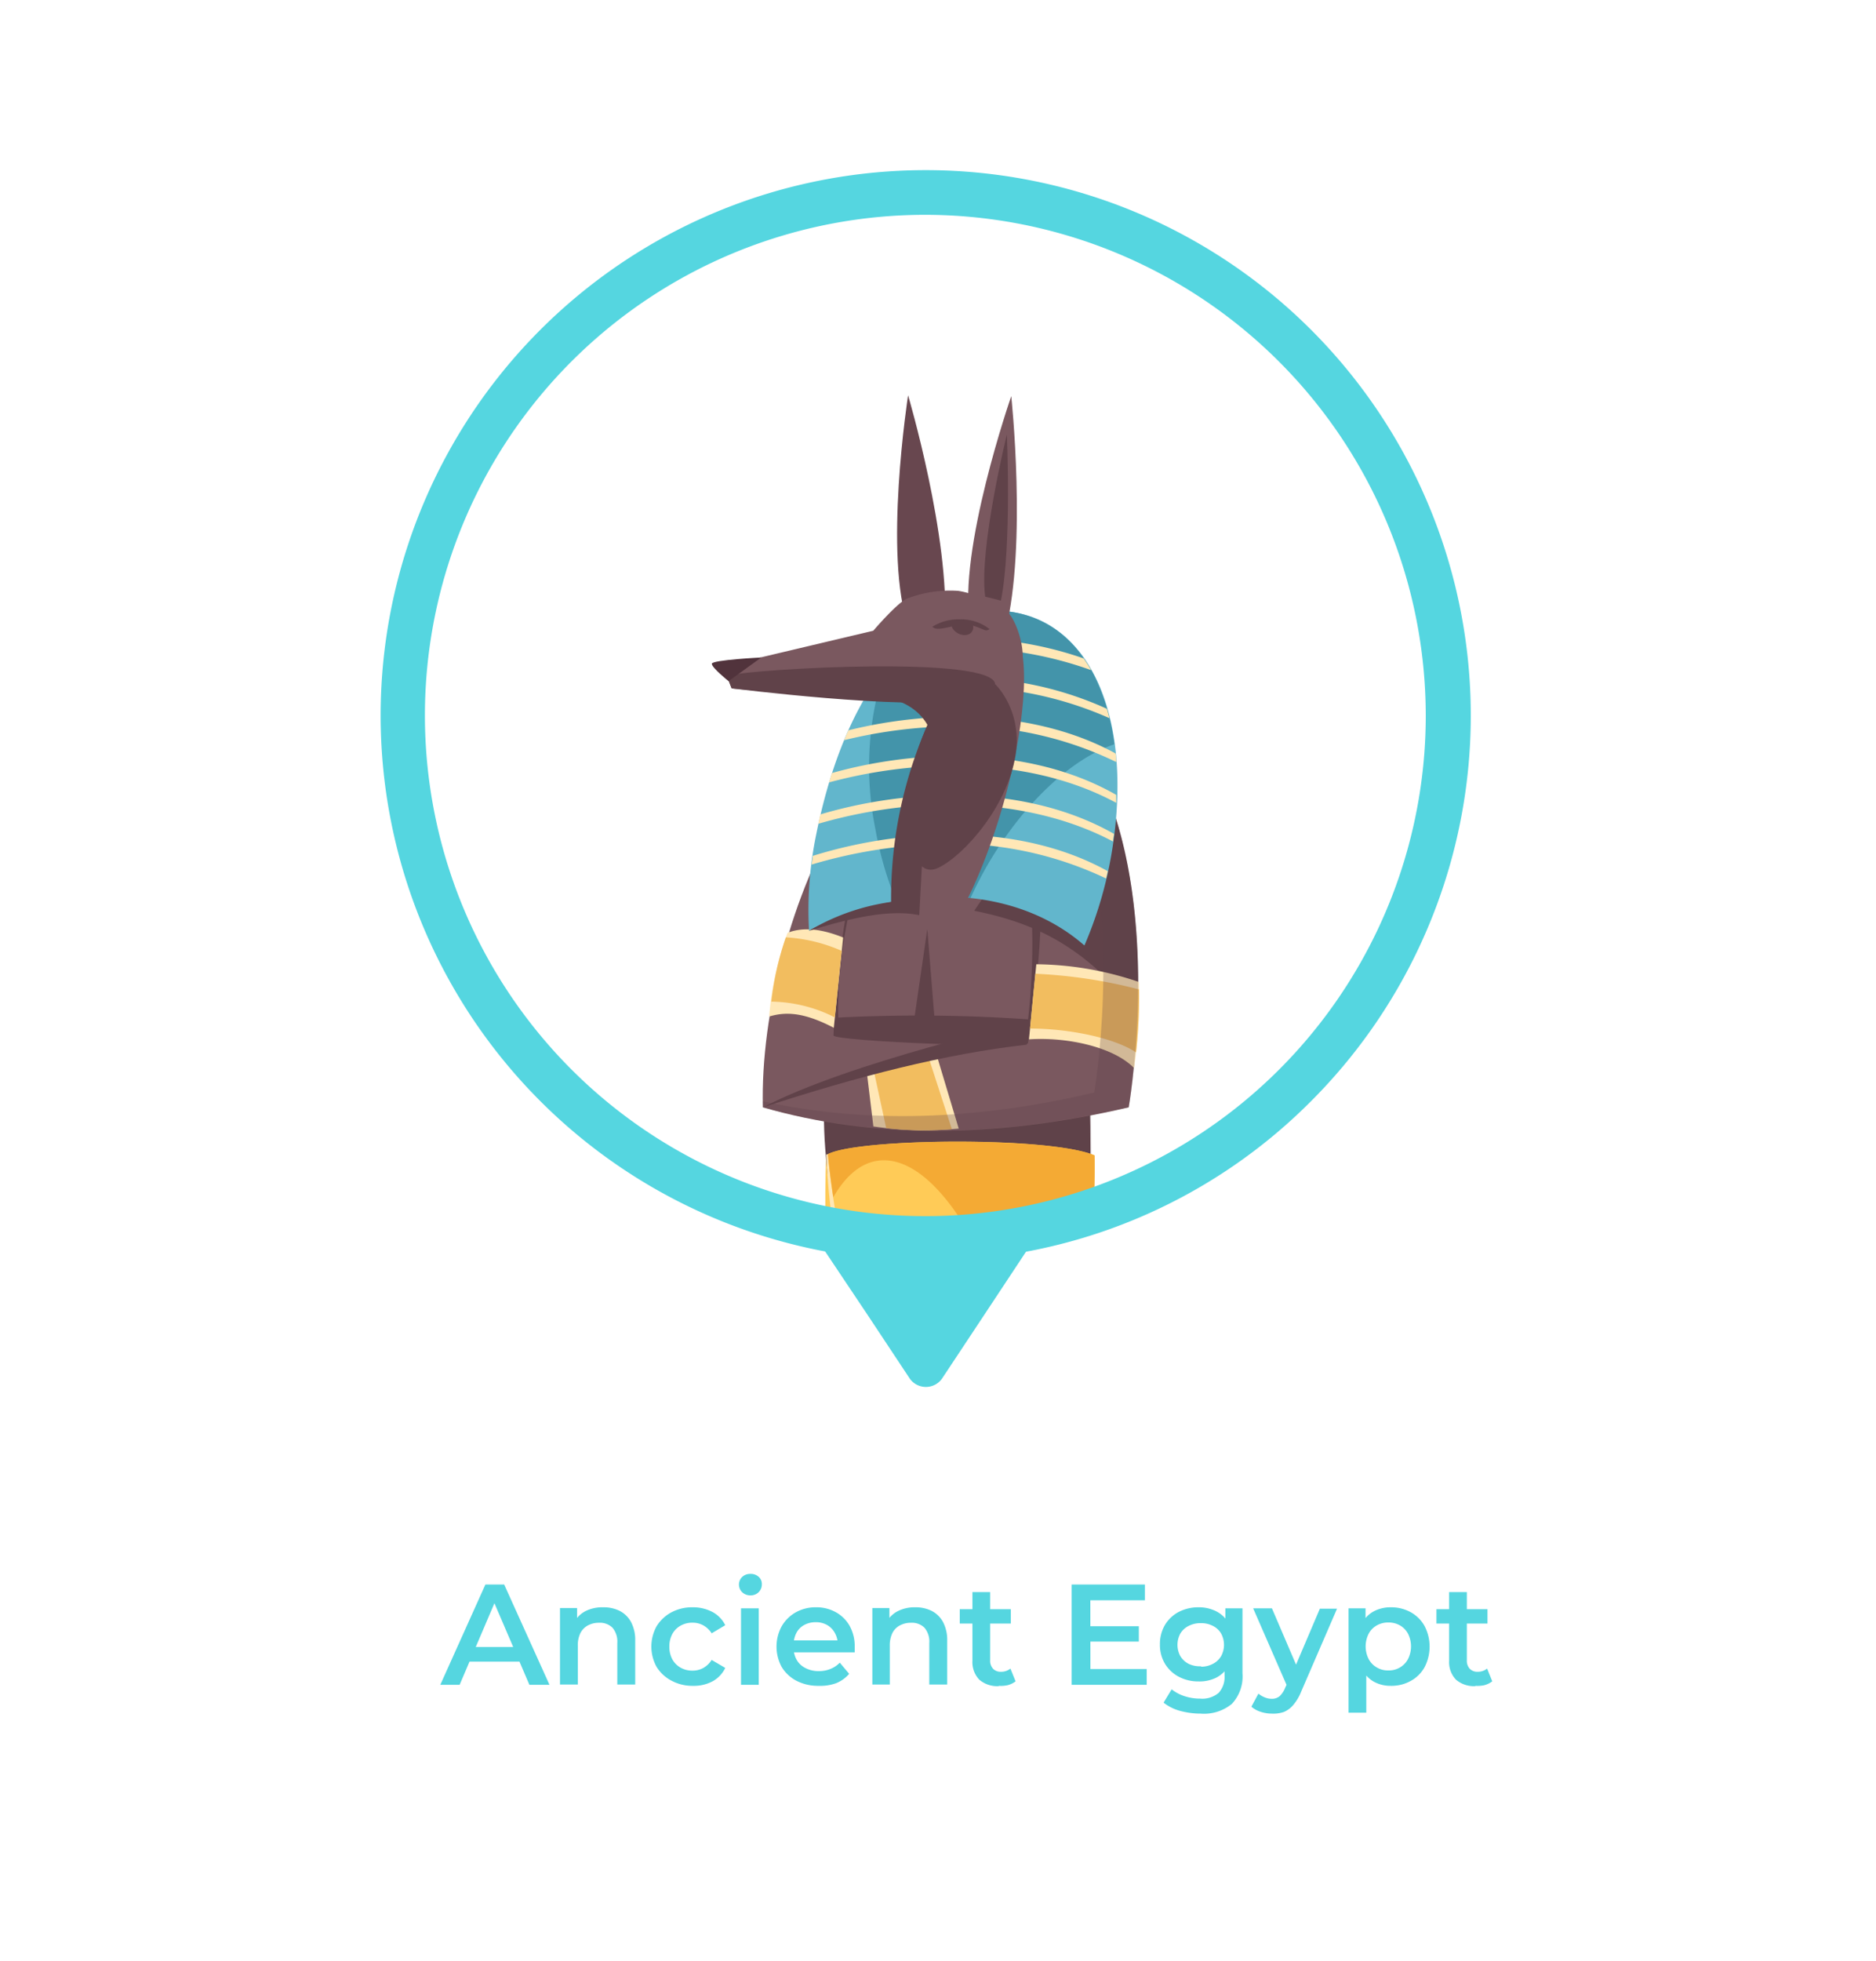<svg xmlns="http://www.w3.org/2000/svg" xmlns:xlink="http://www.w3.org/1999/xlink" viewBox="0 0 200 208.94"><defs><style>.a{fill:none;}.b{fill:#55d6e0;}.c{clip-path:url(#a);}.d{fill:#ffcb57;}.e,.f{fill:#604249;}.f{isolation:isolate;opacity:0.28;}.g{fill:#7a585f;}.h{fill:#ffe7b6;}.i{fill:#f2bd5f;}.j{fill:#62b6cc;}.k{fill:#4394aa;}.l{fill:#f4aa34;}.m{fill:#68474f;}.n{fill:#51333c;}</style><clipPath id="a"><circle class="a" cx="98.67" cy="76.24" r="55.73"/></clipPath></defs><path class="b" d="M46.94,179.53l4.81-10.69h2l4.83,10.69H56.44l-4.13-9.63h.8L49,179.53Zm2.21-2.47.55-1.56h5.76l.53,1.56Z"/><path class="b" d="M64.32,171.27a3.84,3.84,0,0,1,1.74.38,2.86,2.86,0,0,1,1.21,1.18,4.09,4.09,0,0,1,.45,2v4.67H65.81v-4.42a2.29,2.29,0,0,0-.5-1.62,1.89,1.89,0,0,0-1.44-.54,2.43,2.43,0,0,0-1.19.28,1.9,1.9,0,0,0-.8.81,3,3,0,0,0-.28,1.37v4.12H59.7v-8.15h1.82v2.21l-.32-.68a2.93,2.93,0,0,1,1.23-1.21A4.05,4.05,0,0,1,64.32,171.27Z"/><path class="b" d="M73.89,179.64a4.69,4.69,0,0,1-2.28-.54A4.07,4.07,0,0,1,70,177.62a4.47,4.47,0,0,1,0-4.33,4.15,4.15,0,0,1,1.57-1.48,4.69,4.69,0,0,1,2.28-.54,4.45,4.45,0,0,1,2.09.49,3.21,3.21,0,0,1,1.38,1.42l-1.45.86a2.51,2.51,0,0,0-.9-.85,2.35,2.35,0,0,0-1.14-.28,2.53,2.53,0,0,0-1.26.31,2.24,2.24,0,0,0-.89.89,2.75,2.75,0,0,0-.32,1.35,2.82,2.82,0,0,0,.32,1.36,2.31,2.31,0,0,0,.89.89,2.53,2.53,0,0,0,1.26.31,2.35,2.35,0,0,0,1.14-.28,2.54,2.54,0,0,0,.9-.86l1.45.85A3.24,3.24,0,0,1,76,179.14,4.22,4.22,0,0,1,73.89,179.64Z"/><path class="b" d="M80,170a1.24,1.24,0,0,1-.88-.34,1.14,1.14,0,0,1-.34-.83,1.12,1.12,0,0,1,.34-.79,1.23,1.23,0,0,1,.88-.33,1.25,1.25,0,0,1,.88.31,1,1,0,0,1,.34.8,1.15,1.15,0,0,1-.33.83A1.2,1.2,0,0,1,80,170ZM79,179.53v-8.15h1.89v8.15Z"/><path class="b" d="M87.28,179.64a5,5,0,0,1-2.37-.54,4,4,0,0,1-1.58-1.48,4.55,4.55,0,0,1,0-4.32,4,4,0,0,1,1.5-1.49,4.31,4.31,0,0,1,2.17-.54,4.22,4.22,0,0,1,2.12.53,3.78,3.78,0,0,1,1.47,1.47,4.46,4.46,0,0,1,.53,2.25v.27c0,.1,0,.2,0,.28H84.29V174.8h5.79l-.77.4A2.38,2.38,0,0,0,89,174a2.14,2.14,0,0,0-.82-.84,2.37,2.37,0,0,0-1.22-.3,2.49,2.49,0,0,0-1.23.3,2,2,0,0,0-.83.85,2.66,2.66,0,0,0-.29,1.26v.31a2.54,2.54,0,0,0,.33,1.3,2.2,2.2,0,0,0,.94.87,3,3,0,0,0,1.42.32,3.17,3.17,0,0,0,1.23-.23,2.85,2.85,0,0,0,1-.67l1,1.19a3.57,3.57,0,0,1-1.4,1A4.92,4.92,0,0,1,87.28,179.64Z"/><path class="b" d="M97.57,171.27a3.86,3.86,0,0,1,1.75.38,2.86,2.86,0,0,1,1.21,1.18,4.09,4.09,0,0,1,.45,2v4.67H99.07v-4.42a2.29,2.29,0,0,0-.5-1.62,1.89,1.89,0,0,0-1.44-.54,2.43,2.43,0,0,0-1.19.28,1.84,1.84,0,0,0-.8.81,3,3,0,0,0-.28,1.37v4.12H93v-8.15h1.82v2.21l-.32-.68a2.82,2.82,0,0,1,1.23-1.21A4,4,0,0,1,97.57,171.27Z"/><path class="b" d="M102.32,173v-1.53h5.44V173Zm4.16,6.67a2.92,2.92,0,0,1-2.08-.69,2.69,2.69,0,0,1-.73-2v-7.33h1.89v7.27a1.25,1.25,0,0,0,.31.9,1.12,1.12,0,0,0,.85.32,1.57,1.57,0,0,0,1-.34l.55,1.36a2.44,2.44,0,0,1-.84.41A3.38,3.38,0,0,1,106.48,179.64Z"/><path class="b" d="M116.25,177.85h6v1.68h-8V168.84h7.81v1.68h-5.82Zm-.15-4.56h5.31v1.63H116.1Z"/><path class="b" d="M127.78,179.17a4.44,4.44,0,0,1-2.11-.5,3.76,3.76,0,0,1-1.47-1.38,3.88,3.88,0,0,1-.54-2.06,4,4,0,0,1,.54-2.09,3.76,3.76,0,0,1,1.47-1.38,4.56,4.56,0,0,1,2.11-.49,4.11,4.11,0,0,1,1.87.42A3.15,3.15,0,0,1,131,173a4.52,4.52,0,0,1,.49,2.25,4.44,4.44,0,0,1-.49,2.21,3.18,3.18,0,0,1-1.32,1.3A4,4,0,0,1,127.78,179.17Zm.24,3.43a8.4,8.4,0,0,1-2.2-.29,4.9,4.9,0,0,1-1.77-.88l.86-1.42a4.35,4.35,0,0,0,1.34.72,5.28,5.28,0,0,0,1.68.27,2.71,2.71,0,0,0,2-.62,2.54,2.54,0,0,0,.62-1.87v-1.45l.16-1.83-.07-1.85v-2h1.82v6.92a4.27,4.27,0,0,1-1.13,3.26A4.67,4.67,0,0,1,128,182.6Zm0-5a2.66,2.66,0,0,0,1.28-.3,2.18,2.18,0,0,0,.88-.82,2.52,2.52,0,0,0,0-2.42,2.09,2.09,0,0,0-.88-.81,2.66,2.66,0,0,0-1.28-.29,2.72,2.72,0,0,0-1.29.29,2.12,2.12,0,0,0-.89.81,2.52,2.52,0,0,0,0,2.42,2.21,2.21,0,0,0,.89.82A2.73,2.73,0,0,0,128.07,177.55Z"/><path class="b" d="M135.61,182.6a3.81,3.81,0,0,1-1.2-.19,2.79,2.79,0,0,1-1-.55l.75-1.39a2.5,2.5,0,0,0,.65.39,1.94,1.94,0,0,0,.75.16,1.3,1.3,0,0,0,.84-.26,2.41,2.41,0,0,0,.6-.89l.46-1,.18-.24,3.07-7.21h1.83l-3.82,8.83a5.07,5.07,0,0,1-.84,1.42,2.63,2.63,0,0,1-1,.75A3.39,3.39,0,0,1,135.61,182.6Zm1.67-2.78-3.68-8.44h2l3,7Z"/><path class="b" d="M143.77,182.5V171.38h1.81v1.92l-.07,2.17.15,2.17v4.86Zm4.5-2.86a3.69,3.69,0,0,1-1.82-.45,3.24,3.24,0,0,1-1.28-1.38,5.26,5.26,0,0,1-.47-2.35,5.37,5.37,0,0,1,.45-2.36,3,3,0,0,1,1.27-1.38,3.81,3.81,0,0,1,1.85-.45,4.32,4.32,0,0,1,2.12.52,3.8,3.8,0,0,1,1.48,1.47,4.75,4.75,0,0,1,0,4.4,3.71,3.71,0,0,1-1.48,1.46A4.22,4.22,0,0,1,148.27,179.64ZM148,178a2.35,2.35,0,0,0,1.25-.32,2.26,2.26,0,0,0,.86-.9,3,3,0,0,0,0-2.69,2.23,2.23,0,0,0-.86-.89,2.44,2.44,0,0,0-1.25-.31,2.41,2.41,0,0,0-1.22.31,2.19,2.19,0,0,0-.87.89,3,3,0,0,0,0,2.69,2.22,2.22,0,0,0,.87.9A2.32,2.32,0,0,0,148,178Z"/><path class="b" d="M153.14,173v-1.53h5.44V173Zm4.16,6.67a2.92,2.92,0,0,1-2.08-.69,2.69,2.69,0,0,1-.73-2v-7.33h1.89v7.27a1.25,1.25,0,0,0,.31.9,1.12,1.12,0,0,0,.85.32,1.57,1.57,0,0,0,1-.34l.55,1.36a2.53,2.53,0,0,1-.84.41A3.38,3.38,0,0,1,157.3,179.64Z"/><g class="c"><path class="d" d="M94.08,123.2l-6-.17c-.8,21.51,3.47,35.34,9.47,43.29Z"/><path class="e" d="M93,78.27s-5.83,22.82-5.13,42.21,17.48,85.07,17.48,85.07l2.42.48s8.48-66.91,8.48-82.92-1.79-40.89-1.79-40.89Z"/><path class="f" d="M88,112.08c-.13,2.82-.16,5.65-.06,8.4.06,1.73.25,3.82.54,6.19a59.49,59.49,0,0,0,16,2,65.16,65.16,0,0,0,11.72-1c.09-1.78.14-3.32.14-4.55,0-3.72-.1-7.92-.25-12.18a65.92,65.92,0,0,0-11.61-1A58.9,58.9,0,0,0,88,112.08Z"/><path class="g" d="M99.53,174.38a2.35,2.35,0,0,0-1.44,1.08c3.84,16.58,7.3,30.09,7.3,30.09l2.42.48s.89-7,2.09-17C106.93,180.11,102.52,173.76,99.53,174.38Z"/><path class="g" d="M108.79,208.94H97.74s5.58-4.76,7.5-5.07S108.79,208.94,108.79,208.94Z"/><path class="g" d="M106,208.94h7.2s-2.54-4.86-5-4.64C106.9,204.42,106,208.94,106,208.94Z"/><path class="g" d="M89.9,86.32C84.47,94.86,81.06,108,81.33,118c11.75,3.38,24.8,3.3,39,0,0,0,3-17.31-1.54-31.2C101.35,81.2,89.9,86.32,89.9,86.32Z"/><path class="e" d="M93.64,84.69c-3.1,7.32-4.48,18-4.78,25.64,0,.63,20.71,1.45,20.73.82,0,0,2.62-13.76.78-25.83C100.35,80.15,93.64,84.69,93.64,84.69Z"/><path class="h" d="M88.89,109.52l1-9.62c-2.21-.89-4.22-1.17-5.93-.5A34.17,34.17,0,0,0,82,108.32C83.62,107.84,85.53,107.76,88.89,109.52Z"/><path class="i" d="M82.23,106.73A15.42,15.42,0,0,1,89,108.41l.73-7.09a17.33,17.33,0,0,0-5.95-1.44A31.9,31.9,0,0,0,82.23,106.73Z"/><path class="g" d="M93.68,87.77c-2.78,5.56-4.49,14.11-4.31,20.66a168,168,0,0,1,20.23.19s1.49-11.31-.93-20.42C99.59,84.47,93.68,87.77,93.68,87.77Z"/><path class="e" d="M112,85.05l-8.14,12c6.36,1.28,11.74,3.68,17.43,10.94.21-6.12-.14-14.1-2.46-21.2A56.91,56.91,0,0,0,112,85.05Z"/><path class="h" d="M92.43,114.41l.68,5.62a37.49,37.49,0,0,0,9.1.23l-2.34-7.79Z"/><path class="h" d="M109.7,110.75l.78-8a34.68,34.68,0,0,1,10.94,1.89,52.31,52.31,0,0,1-.52,9.17C118.72,111.56,113.76,110.48,109.7,110.75Z"/><path class="i" d="M109.81,109.6c4.16,0,9,1,11.3,2.54a53.93,53.93,0,0,0,.32-6.71,53.31,53.31,0,0,0-11.05-1.67Z"/><path class="i" d="M93.18,114.22l1.3,6a36.91,36.91,0,0,0,7,.11L99,112.69Z"/><path class="f" d="M118.83,86.77c-1.21-.38-2.39-.71-3.55-1,4.3,13.79,1.37,30.65,1.37,30.65-12.76,3-24.55,3.31-35.32.93,0,.21,0,.42,0,.62,11.75,3.38,24.8,3.3,39,0C120.37,118,123.38,100.66,118.83,86.77Z"/><path class="j" d="M98.61,95.63c6.85-.5,12.83,1.46,17,5.12a42.82,42.82,0,0,0,3.08-11c2-14-2.85-24.79-12.89-24.69C96,65.17,89.67,75.61,87,89a39.49,39.49,0,0,0-.75,10.16A32.12,32.12,0,0,1,98.61,95.63Z"/><path class="k" d="M103.47,95.69c.51-1.12,1.09-2.25,1.73-3.38,3.87-6.72,9.1-11.5,13.6-13-1.15-8.57-5.7-14.31-13-14.24-4.63,0-8.48,2.4-11.53,6.3a33.59,33.59,0,0,0-.94,17A38,38,0,0,0,95.53,96a28.48,28.48,0,0,1,3.08-.39A28,28,0,0,1,103.47,95.69Z"/><path class="h" d="M117.92,93.61c.06-.26.13-.52.18-.78C113,90,106.44,88.59,99,89a50.25,50.25,0,0,0-12.35,2.2c0,.31-.09.62-.13.93A52.82,52.82,0,0,1,98.72,90,38.32,38.32,0,0,1,117.92,93.61Z"/><path class="h" d="M118.66,89.67c0-.27.07-.54.11-.81-5.13-2.93-11.86-4.45-19.52-4.08a50.64,50.64,0,0,0-11.79,2c-.08.32-.15.64-.22,1a52.12,52.12,0,0,1,11.76-2C106.65,85.44,113.4,86.88,118.66,89.67Z"/><path class="h" d="M119,85.55c0-.29,0-.57,0-.85-5.13-2.94-11.87-4.47-19.55-4.09A49.87,49.87,0,0,0,88.7,82.37c-.11.33-.21.67-.31,1a52.28,52.28,0,0,1,10.9-1.73C107,81.26,113.77,82.72,119,85.55Z"/><path class="h" d="M119,81.2c0-.31,0-.62-.08-.92-5.07-2.77-11.64-4.21-19.09-3.85a49.84,49.84,0,0,0-9.38,1.39c-.16.35-.31.69-.45,1.05a51.14,51.14,0,0,1,9.58-1.41A38.27,38.27,0,0,1,119,81.2Z"/><path class="h" d="M118.28,76.53c-.08-.35-.18-.7-.27-1a37.11,37.11,0,0,0-17.91-3.23,48.88,48.88,0,0,0-7.14.89c-.23.35-.46.72-.68,1.1a50.35,50.35,0,0,1,7.58-1A38.73,38.73,0,0,1,118.28,76.53Z"/><path class="h" d="M116.33,71.41a14.07,14.07,0,0,0-.8-1.25,38.7,38.7,0,0,0-15.14-2.07c-1.09,0-2.18.15-3.26.27-.43.36-.85.75-1.26,1.16,1.41-.19,2.84-.33,4.27-.4A40.3,40.3,0,0,1,116.33,71.41Z"/><path class="g" d="M108.24,80.42c1.7-8.45,1-14.16-1.46-13.79s-6.83,6.42-9.5,15.65c-3.17,10.92-2.78,21.39.91,19.88C101.68,100.74,106.26,90.3,108.24,80.42Z"/><path class="e" d="M108.34,79.94c.55-4.89-2.92-8.71-4.84-8.19s-4.83,4.41-6.1,9.85c-1.5,6.45-.2,12.19,2.59,10.89S107.69,85.66,108.34,79.94Z"/><path class="h" d="M115.86,132.18A32.91,32.91,0,0,0,99,122.69a22.69,22.69,0,0,0-10.91.34c.39,10.16,4.1,28.83,8.55,46a29.47,29.47,0,0,0,5,1.48,22.8,22.8,0,0,0,10.44-.2C113.61,156.76,115.14,142.19,115.86,132.18Z"/><path class="d" d="M88.26,123a81.06,81.06,0,0,0,2.2,12.62c4.39,17.13,13.41,30.62,21.74,33.64,2.41-12.84,4.67-36,4.49-46.13C112,121.07,91.46,121.28,88.26,123Z"/><path class="l" d="M116.69,123.11c-4.66-2-25.23-1.83-28.43-.13.14,1.5.34,3,.58,4.59,1.27-2.22,2.86-3.6,4.7-3.88,6.79-1,14.55,13,17.34,31.4a83.82,83.82,0,0,1,1,14l.34.14C114.61,156.4,116.87,133.25,116.69,123.11Z"/><path class="e" d="M81.33,118c10-3.28,19.51-5.72,28.13-6.68l.37-2.49S90.55,113.16,81.33,118Z"/><path class="m" d="M96.81,42.12s-2.68,17.25.07,24.71h3.84C101.31,57.3,96.81,42.12,96.81,42.12Z"/><path class="e" d="M94.74,74.38c5.27,1.29,4.87,5.88,4.87,5.88l5.53-4.37-.67-6Z"/><path class="g" d="M102.07,74C96.14,75.15,78,73.35,78,73.35L77.1,71l16-3.79s2.44-2.86,3.54-3.4a12.74,12.74,0,0,1,5.5-.85c1.5.21,4.58,1.34,5.52,2.54s1.85,4.45,1.08,5.67C107.79,72.73,103.85,73.69,102.07,74Z"/><path class="e" d="M77.46,72,78,73.35s18.58,2.34,24.51,1.22c1-.18,2.17-1.09,3.58-1.63C106.09,69.81,80.55,71.24,77.46,72Z"/><path class="g" d="M107.81,42.21s-5.74,16.48-4.39,24.32l3.78.67C109.5,58,107.81,42.21,107.81,42.21Z"/><path class="e" d="M107.34,46.31s-3,12.15-2.31,17.27l1.68.42C107.87,58.15,107.34,46.31,107.34,46.31Z"/><path class="n" d="M77.67,72.58s-1.83-1.46-1.78-1.86,5.27-.66,5.27-.66Z"/><polygon class="e" points="97.44 108.79 98.86 98.99 99.67 109.06 97.44 108.79"/><polygon class="e" points="103.69 173.64 106.16 205.06 105.08 173.84 103.69 173.64"/><path class="e" d="M86.22,99.2c4.45-1.38,8.63-2.34,11.78-1.68L99.13,76.7A45.71,45.71,0,0,0,95,96.11,23.47,23.47,0,0,0,86.22,99.2Z"/><path class="e" d="M102.27,66a5.21,5.21,0,0,0-2.88.79A.91.91,0,0,0,100,67c.5,0,1-.15,1.49-.24l0,.09a1.58,1.58,0,0,0,1.24.82c.74.06,1.12-.47,1-1,.38.11.75.27,1.15.43a.53.53,0,0,0,.61-.07A4.92,4.92,0,0,0,102.27,66Z"/></g><path class="b" d="M98.67,134.35a58.11,58.11,0,1,1,41.09-17A57.73,57.73,0,0,1,98.67,134.35Zm0-111.46A53.35,53.35,0,1,0,152,76.24,53.41,53.41,0,0,0,98.67,22.89Z"/><path class="b" d="M98.67,130.83h9a1.73,1.73,0,0,1,1.7,2.57l-4.48,6.77-4.48,6.76a2.11,2.11,0,0,1-3.4,0l-4.48-6.76L88,133.4a1.72,1.72,0,0,1,1.7-2.57Z"/><rect class="a" width="200" height="200"/></svg>